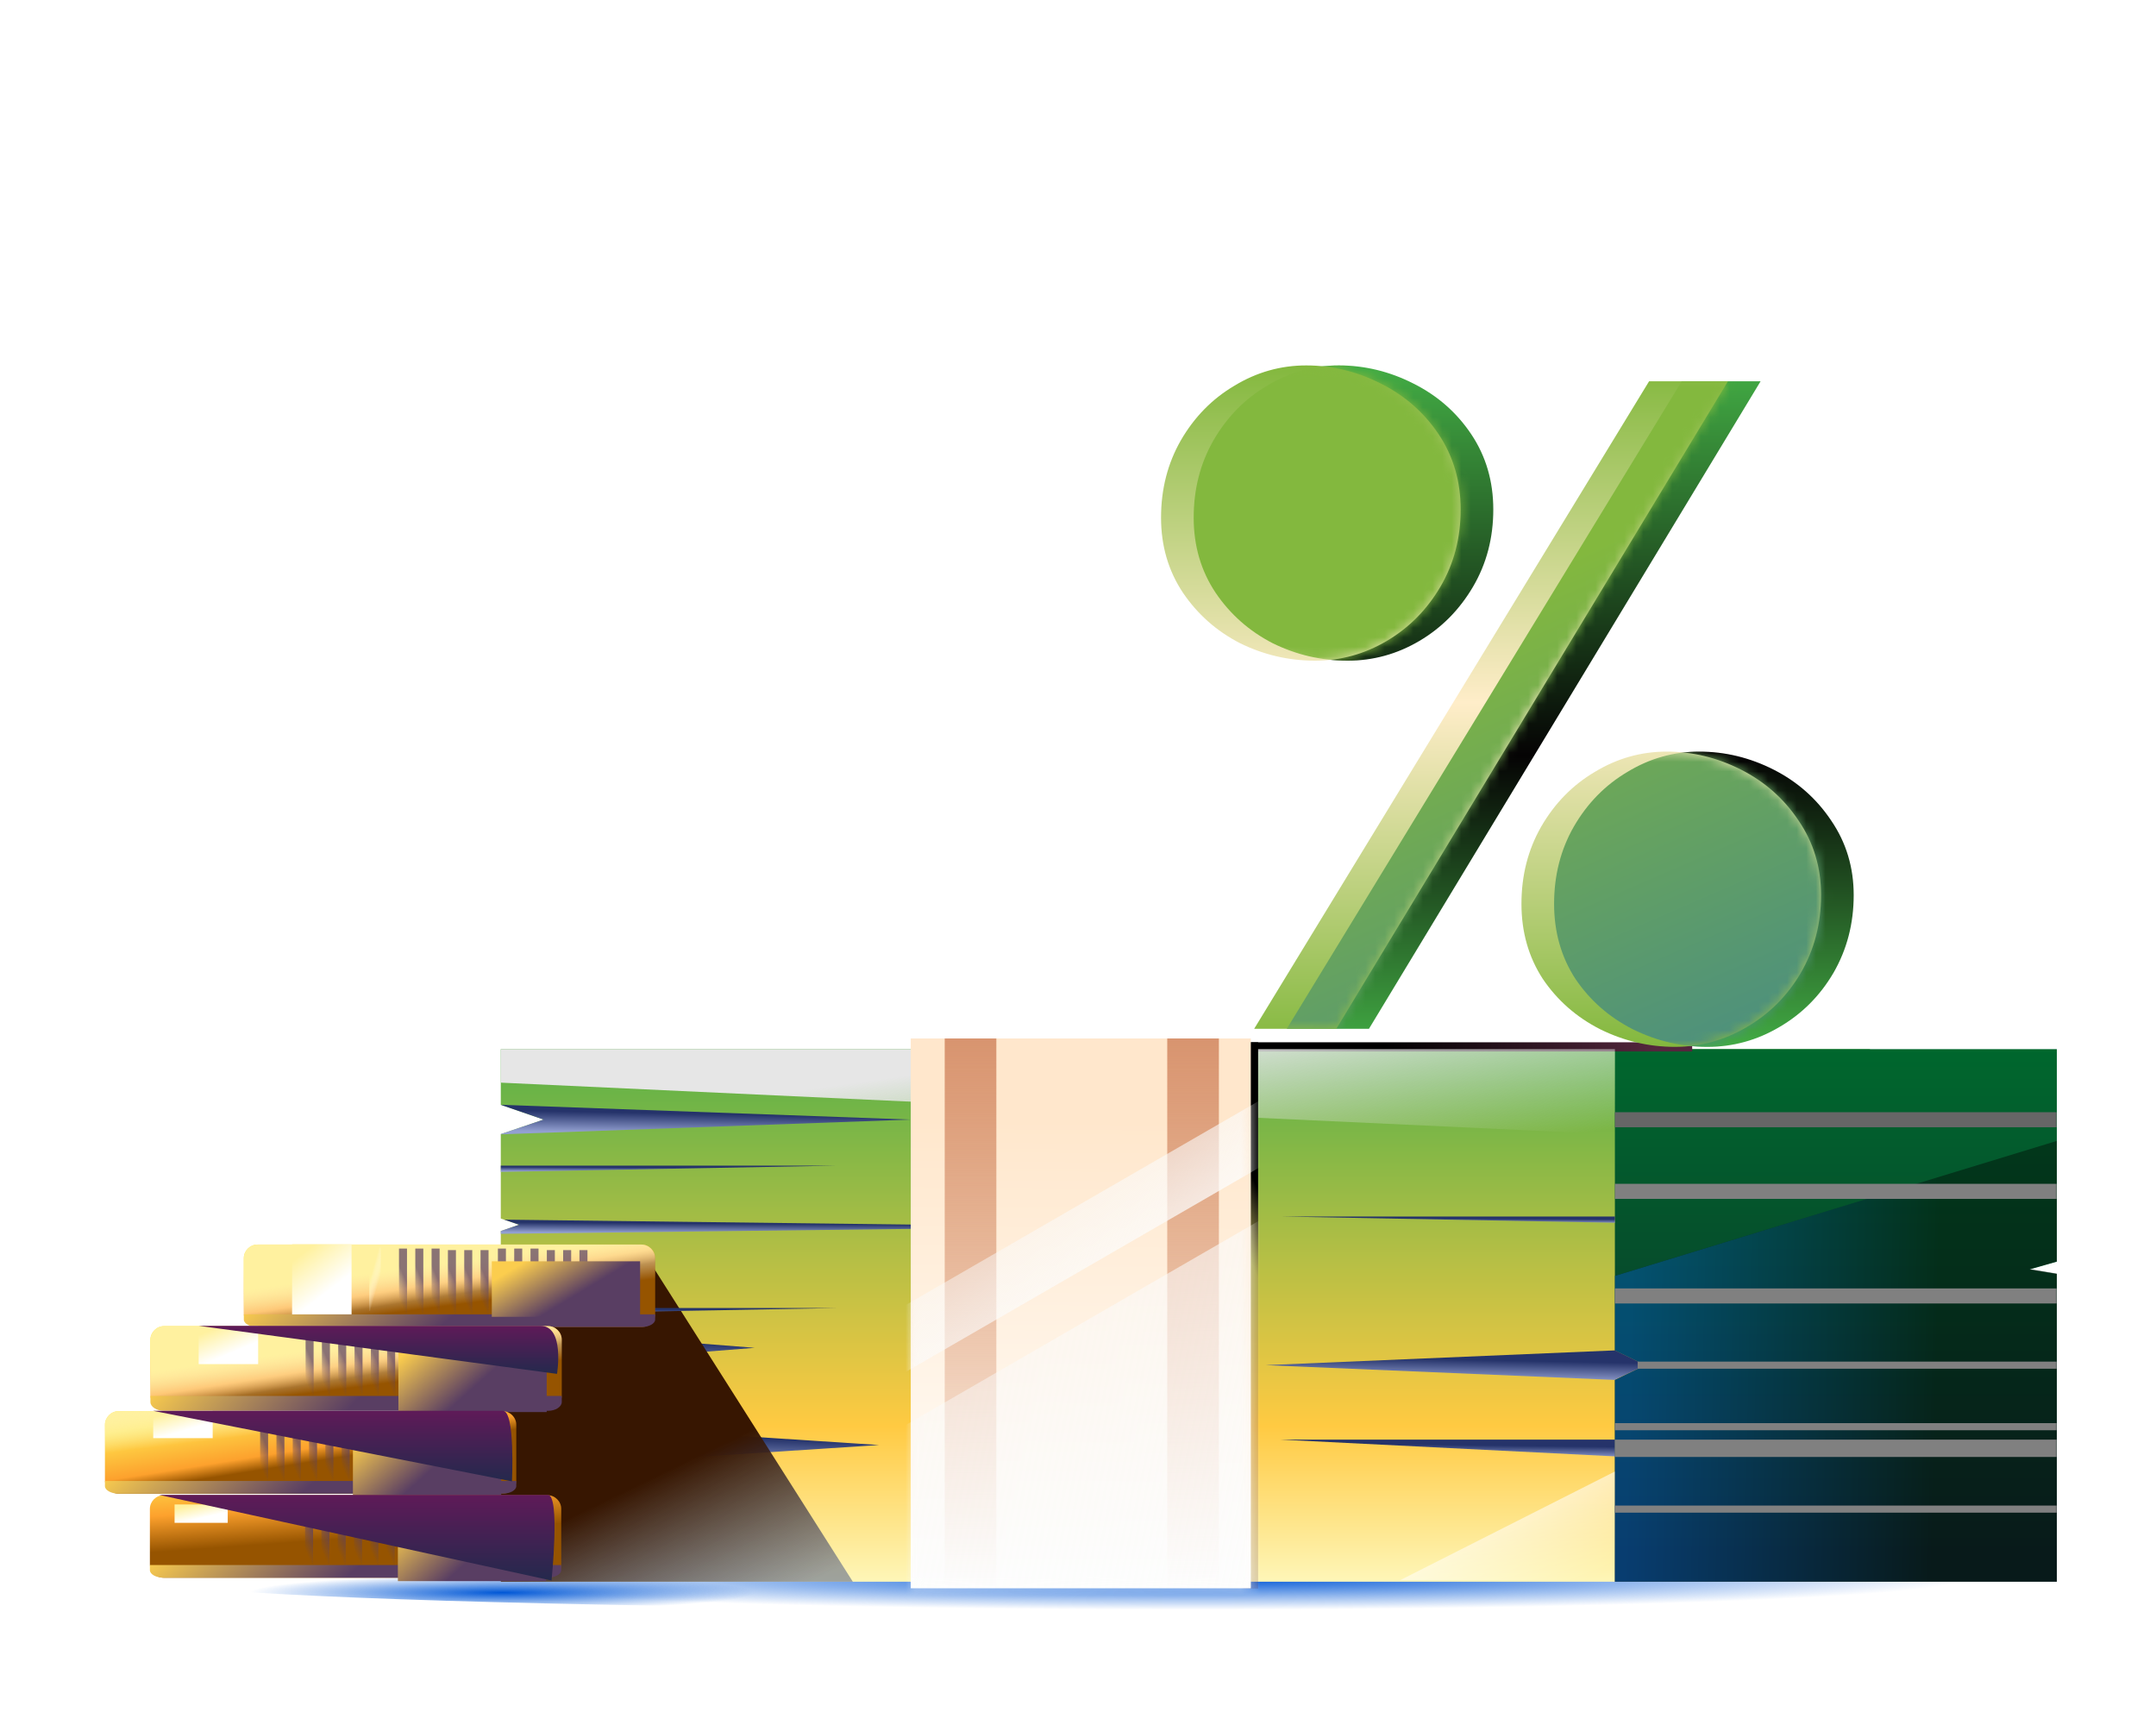 <svg width="225" height="180" viewBox="0 0 225 180" fill="none" xmlns="http://www.w3.org/2000/svg">
<g clip-path="url(#clip0_31398_108407)">
<line x1="62.338" y1="97.873" x2="62.338" y2="135.782" stroke="white" stroke-width="1.135" stroke-dasharray="2.27 2.27"/>
<path d="M107.829 30.593L107.829 132.087" stroke="white" stroke-width="1.135" stroke-dasharray="2.27 2.27"/>
<g filter="url(#filter0_f_31398_108407)">
<ellipse cx="121.06" cy="164.777" rx="105.21" ry="3.202" fill="url(#paint0_radial_31398_108407)"/>
<ellipse cx="121.06" cy="164.777" rx="105.21" ry="3.202" fill="url(#paint1_radial_31398_108407)"/>
</g>
<path d="M52.263 109.473V115.286L56.729 116.828L52.263 118.34V127.149L54.169 127.801L52.263 128.454V165.051H195.15V109.473H52.263Z" fill="url(#paint2_linear_31398_108407)"/>
<g style="mix-blend-mode:multiply">
<path d="M52.263 142.747V138.565L78.762 140.641L52.263 142.747Z" fill="url(#paint3_linear_31398_108407)"/>
</g>
<g style="mix-blend-mode:multiply">
<path d="M59.407 152.891V148.68L91.742 150.785L59.407 152.891Z" fill="url(#paint4_linear_31398_108407)"/>
</g>
<path d="M214.651 165.051H168.53V143.994L171.716 142.452L168.53 140.91V109.473H214.651V131.654L211.812 132.463L214.651 132.928V165.051Z" fill="url(#paint5_linear_31398_108407)"/>
<path d="M176.598 108.76H130.508V109.718H176.598V108.76Z" fill="url(#paint6_linear_31398_108407)"/>
<g style="mix-blend-mode:hard-light">
<path d="M168.532 109.473H52.263V112.972L168.532 118.37V109.473Z" fill="url(#paint7_linear_31398_108407)"/>
</g>
<path d="M168.53 164.901V153.55L146.093 164.901H168.53Z" fill="url(#paint8_linear_31398_108407)"/>
<path d="M131.297 165.762V108.76H129.719V165.762H131.297Z" fill="url(#paint9_linear_31398_108407)"/>
<path d="M67.418 131.048L89.003 165.051H52.262L51.964 135.274L67.418 131.048Z" fill="url(#paint10_linear_31398_108407)"/>
<g style="mix-blend-mode:multiply">
<path d="M52.263 115.284L56.729 116.826L52.263 118.339V118.369L95.049 116.826L52.263 115.284Z" fill="url(#paint11_linear_31398_108407)"/>
</g>
<g style="mix-blend-mode:multiply">
<path d="M168.531 140.909L171.717 142.451L168.531 143.964V143.994L132.087 142.451L168.531 140.909Z" fill="url(#paint12_linear_31398_108407)"/>
</g>
<g style="mix-blend-mode:multiply">
<path d="M52.62 127.267L54.169 127.8L52.263 128.453V128.749L113.539 128.008L52.62 127.267Z" fill="url(#paint13_linear_31398_108407)"/>
</g>
<g style="mix-blend-mode:multiply">
<path d="M52.263 122.285V121.633H87.218L52.263 122.285Z" fill="url(#paint14_linear_31398_108407)"/>
</g>
<g style="mix-blend-mode:multiply">
<path d="M168.532 127.593V126.94H133.606L168.532 127.593Z" fill="url(#paint15_linear_31398_108407)"/>
</g>
<g style="mix-blend-mode:multiply">
<path d="M168.532 151.971V150.222H133.606L168.532 151.971Z" fill="url(#paint16_linear_31398_108407)"/>
</g>
<g style="mix-blend-mode:multiply">
<path d="M52.263 137.144V136.491H87.218L52.263 137.144Z" fill="url(#paint17_linear_31398_108407)"/>
</g>
<path d="M130.537 108.363H95.046V165.733H130.537V108.363Z" fill="url(#paint18_linear_31398_108407)"/>
<path d="M103.979 108.363H98.59V165.733H103.979V108.363Z" fill="url(#paint19_linear_31398_108407)"/>
<path d="M127.203 108.363H121.814V165.733H127.203V108.363Z" fill="url(#paint20_linear_31398_108407)"/>
<g opacity="0.4">
<path d="M214.651 119.051L168.53 133.138V140.909L171.716 142.451L168.53 143.993V165.05H214.651V132.897L211.865 132.418L214.651 131.619V119.051Z" fill="black"/>
<path d="M214.651 119.051L168.53 133.138V140.909L171.716 142.451L168.53 143.993V165.05H214.651V132.897L211.865 132.418L214.651 131.619V119.051Z" fill="url(#paint21_linear_31398_108407)"/>
</g>
<mask id="mask0_31398_108407" style="mask-type:alpha" maskUnits="userSpaceOnUse" x="95" y="107" width="36" height="59">
<path d="M130.537 107.93H95.046V165.733H130.537V107.93Z" fill="url(#paint22_linear_31398_108407)"/>
</mask>
<g mask="url(#mask0_31398_108407)">
<rect x="1.997" y="189.658" width="217.543" height="6.041" transform="rotate(-30.027 1.997 189.658)" fill="url(#paint23_linear_31398_108407)"/>
<rect x="5.337" y="200.243" width="217.543" height="40.465" transform="rotate(-30.027 5.337 200.243)" fill="url(#paint24_linear_31398_108407)"/>
</g>
<g style="mix-blend-mode:multiply">
<path d="M214.621 150.222H168.53V152.031H214.621V150.222Z" fill="#808080"/>
</g>
<g style="mix-blend-mode:multiply">
<path d="M214.621 157.102H168.53V157.843H214.621V157.102Z" fill="#808080"/>
</g>
<g style="mix-blend-mode:multiply">
<path d="M214.621 148.501H168.53V149.242H214.621V148.501Z" fill="#808080"/>
</g>
<g style="mix-blend-mode:multiply">
<path d="M214.622 142.081H170.905V142.823H214.622V142.081Z" fill="#808080"/>
</g>
<g style="mix-blend-mode:multiply">
<path d="M214.621 134.444H168.53V136.016H214.621V134.444Z" fill="#808080"/>
</g>
<g style="mix-blend-mode:multiply">
<path d="M214.621 123.529H168.53V125.101H214.621V123.529Z" fill="#808080"/>
</g>
<g style="mix-blend-mode:multiply">
<path d="M214.621 116.056H168.53V117.628H214.621V116.056Z" fill="#666666"/>
</g>
<path d="M66.943 138.478H26.874C26.094 138.478 25.444 137.83 25.444 137.053V131.291C25.444 130.515 26.094 129.867 26.874 129.867H66.943C67.723 129.867 68.373 130.515 68.373 131.291V137.053C68.406 137.863 67.756 138.478 66.943 138.478Z" fill="url(#paint25_linear_31398_108407)"/>
<path d="M66.943 138.478H26.874C26.094 138.478 25.444 137.83 25.444 137.053V131.291C25.444 130.515 26.094 129.867 26.874 129.867H66.943C67.723 129.867 68.373 130.515 68.373 131.291V137.053C68.406 137.863 67.756 138.478 66.943 138.478Z" fill="url(#paint26_linear_31398_108407)"/>
<path d="M25.444 137.149V137.688C25.444 138.118 26.094 138.477 26.874 138.477H66.943C67.723 138.477 68.373 138.118 68.373 137.688V137.149H25.444Z" fill="url(#paint27_linear_31398_108407)"/>
<path d="M39.742 130.19H38.54V136.794H39.742V130.19Z" fill="url(#paint28_linear_31398_108407)"/>
<g style="mix-blend-mode:multiply" opacity="0.7">
<path d="M42.474 130.285H41.638V137.149H42.474V130.285Z" fill="url(#paint29_linear_31398_108407)"/>
<path d="M44.178 130.285H43.341V137.149H44.178V130.285Z" fill="url(#paint30_linear_31398_108407)"/>
<path d="M45.878 130.285H45.041V137.149H45.878V130.285Z" fill="url(#paint31_linear_31398_108407)"/>
<path d="M47.581 130.446H46.745V137.149H47.581V130.446Z" fill="url(#paint32_linear_31398_108407)"/>
<path d="M49.284 130.446H48.448V137.149H49.284V130.446Z" fill="url(#paint33_linear_31398_108407)"/>
<path d="M50.985 130.446H50.148V137.149H50.985V130.446Z" fill="url(#paint34_linear_31398_108407)"/>
</g>
<g style="mix-blend-mode:multiply" opacity="0.7">
<path d="M52.797 130.285H51.961V137.149H52.797V130.285Z" fill="url(#paint35_linear_31398_108407)"/>
<path d="M54.5 130.285H53.664V137.149H54.5V130.285Z" fill="url(#paint36_linear_31398_108407)"/>
<path d="M56.2 130.285H55.364V137.149H56.2V130.285Z" fill="url(#paint37_linear_31398_108407)"/>
<path d="M57.904 130.446H57.068V137.149H57.904V130.446Z" fill="url(#paint38_linear_31398_108407)"/>
<path d="M59.607 130.446H58.771V137.149H59.607V130.446Z" fill="url(#paint39_linear_31398_108407)"/>
<path d="M61.307 130.446H60.471V137.149H61.307V130.446Z" fill="url(#paint40_linear_31398_108407)"/>
</g>
<g filter="url(#filter1_f_31398_108407)">
<path d="M36.689 129.834H30.482V137.15H36.689V129.834Z" fill="url(#paint41_linear_31398_108407)"/>
</g>
<g style="mix-blend-mode:multiply" filter="url(#filter2_f_31398_108407)">
<path d="M66.802 131.615H51.325V137.409H66.802V131.615Z" fill="url(#paint42_linear_31398_108407)"/>
</g>
<path d="M57.196 146.988H17.126C16.346 146.988 15.696 146.341 15.696 145.564V139.802C15.696 139.025 16.346 138.378 17.126 138.378H57.196C57.976 138.378 58.626 139.025 58.626 139.802V145.564C58.658 146.373 58.008 146.988 57.196 146.988Z" fill="url(#paint43_linear_31398_108407)"/>
<path d="M57.196 146.988H17.126C16.346 146.988 15.696 146.341 15.696 145.564V139.802C15.696 139.025 16.346 138.378 17.126 138.378H57.196C57.976 138.378 58.626 139.025 58.626 139.802V145.564C58.658 146.373 58.008 146.988 57.196 146.988Z" fill="url(#paint44_linear_31398_108407)"/>
<path d="M15.696 145.662V146.293C15.696 146.797 16.346 147.217 17.126 147.217H57.196C57.976 147.217 58.626 146.797 58.626 146.293V145.662H15.696Z" fill="url(#paint45_linear_31398_108407)"/>
<g style="mix-blend-mode:multiply" opacity="0.7">
<path d="M32.728 138.798H31.892V145.662H32.728V138.798Z" fill="url(#paint46_linear_31398_108407)"/>
<path d="M34.431 138.798H33.595V145.661H34.431V138.798Z" fill="url(#paint47_linear_31398_108407)"/>
<path d="M36.131 138.798H35.295V145.662H36.131V138.798Z" fill="url(#paint48_linear_31398_108407)"/>
<path d="M37.834 138.959H36.998V145.662H37.834V138.959Z" fill="url(#paint49_linear_31398_108407)"/>
<path d="M39.538 138.959H38.702V145.662H39.538V138.959Z" fill="url(#paint50_linear_31398_108407)"/>
<path d="M41.238 138.959H40.402V145.662H41.238V138.959Z" fill="url(#paint51_linear_31398_108407)"/>
</g>
<g style="mix-blend-mode:multiply" opacity="0.7">
<path d="M42.477 138.798H41.641V145.662H42.477V138.798Z" fill="url(#paint52_linear_31398_108407)"/>
<path d="M44.18 138.798H43.344V145.661H44.18V138.798Z" fill="url(#paint53_linear_31398_108407)"/>
<path d="M45.881 138.798H45.044V145.662H45.881V138.798Z" fill="url(#paint54_linear_31398_108407)"/>
<path d="M47.584 138.959H46.748V145.662H47.584V138.959Z" fill="url(#paint55_linear_31398_108407)"/>
<path d="M49.287 138.959H48.451V145.662H49.287V138.959Z" fill="url(#paint56_linear_31398_108407)"/>
<path d="M50.987 138.959H50.151V145.662H50.987V138.959Z" fill="url(#paint57_linear_31398_108407)"/>
</g>
<g filter="url(#filter3_f_31398_108407)">
<path d="M26.941 138.347H20.734V142.341H26.941V138.347Z" fill="url(#paint58_linear_31398_108407)"/>
</g>
<g style="mix-blend-mode:multiply" filter="url(#filter4_f_31398_108407)">
<path d="M57.054 138.703H41.578V147.346H57.054V138.703Z" fill="url(#paint59_linear_31398_108407)"/>
</g>
<g style="mix-blend-mode:multiply">
<path d="M20.734 138.347L58.131 143.36C58.131 143.36 58.965 138.347 56.398 138.347C54.827 138.347 20.734 138.347 20.734 138.347Z" fill="url(#paint60_linear_31398_108407)"/>
</g>
<path d="M52.45 155.861H12.38C11.6 155.861 10.95 155.213 10.95 154.436V148.674C10.95 147.897 11.6 147.25 12.38 147.25H52.45C53.23 147.25 53.879 147.897 53.879 148.674V154.436C53.912 155.245 53.262 155.861 52.45 155.861Z" fill="url(#paint61_linear_31398_108407)"/>
<path d="M52.45 155.861H12.38C11.6 155.861 10.95 155.213 10.95 154.436V148.674C10.95 147.897 11.6 147.25 12.38 147.25H52.45C53.23 147.25 53.879 147.897 53.879 148.674V154.436C53.912 155.245 53.262 155.861 52.45 155.861Z" fill="url(#paint62_linear_31398_108407)"/>
<path d="M10.95 154.533V155.071C10.95 155.502 11.6 155.861 12.38 155.861H52.45C53.23 155.861 53.879 155.502 53.879 155.071V154.533H10.95Z" fill="url(#paint63_linear_31398_108407)"/>
<g style="mix-blend-mode:multiply" opacity="0.7">
<path d="M27.981 147.669H27.145V154.533H27.981V147.669Z" fill="url(#paint64_linear_31398_108407)"/>
<path d="M29.684 147.669H28.848V154.533H29.684V147.669Z" fill="url(#paint65_linear_31398_108407)"/>
<path d="M31.384 147.669H30.548V154.533H31.384V147.669Z" fill="url(#paint66_linear_31398_108407)"/>
<path d="M33.087 147.829H32.251V154.532H33.087V147.829Z" fill="url(#paint67_linear_31398_108407)"/>
<path d="M34.791 147.829H33.955V154.532H34.791V147.829Z" fill="url(#paint68_linear_31398_108407)"/>
<path d="M36.491 147.829H35.655V154.532H36.491V147.829Z" fill="url(#paint69_linear_31398_108407)"/>
</g>
<g style="mix-blend-mode:multiply" opacity="0.7">
<path d="M38.25 147.669H37.414V154.533H38.25V147.669Z" fill="url(#paint70_linear_31398_108407)"/>
<path d="M39.953 147.669H39.117V154.533H39.953V147.669Z" fill="url(#paint71_linear_31398_108407)"/>
<path d="M41.653 147.669H40.817V154.533H41.653V147.669Z" fill="url(#paint72_linear_31398_108407)"/>
<path d="M43.357 147.829H42.52V154.532H43.357V147.829Z" fill="url(#paint73_linear_31398_108407)"/>
<path d="M45.06 147.829H44.224V154.532H45.06V147.829Z" fill="url(#paint74_linear_31398_108407)"/>
<path d="M46.76 147.829H45.924V154.532H46.76V147.829Z" fill="url(#paint75_linear_31398_108407)"/>
</g>
<g filter="url(#filter5_f_31398_108407)">
<path d="M22.195 147.218H15.988V150.065H22.195V147.218Z" fill="url(#paint76_linear_31398_108407)"/>
</g>
<g style="mix-blend-mode:multiply" filter="url(#filter6_f_31398_108407)">
<path d="M52.308 147.574H36.831V156.217H52.308V147.574Z" fill="url(#paint77_linear_31398_108407)"/>
</g>
<g style="mix-blend-mode:multiply">
<path d="M15.988 147.218L34.708 150.898L53.427 154.577C53.427 154.577 53.783 147.218 52.483 147.218C51.183 147.218 15.988 147.218 15.988 147.218Z" fill="url(#paint78_linear_31398_108407)"/>
</g>
<path d="M57.141 164.632H17.072C16.292 164.632 15.642 163.985 15.642 163.208V157.446C15.642 156.669 16.292 156.021 17.072 156.021H57.141C57.921 156.021 58.571 156.669 58.571 157.446V163.208C58.603 164.017 57.953 164.632 57.141 164.632Z" fill="url(#paint79_linear_31398_108407)"/>
<path d="M15.642 163.305V163.843C15.642 164.273 16.292 164.632 17.072 164.632H57.141C57.921 164.632 58.571 164.273 58.571 163.843V163.305H15.642Z" fill="url(#paint80_linear_31398_108407)"/>
<g filter="url(#filter7_f_31398_108407)">
<path d="M23.766 156.987H18.219V158.903H23.766V156.987Z" fill="url(#paint81_linear_31398_108407)"/>
</g>
<g style="mix-blend-mode:multiply" opacity="0.7">
<path d="M32.672 156.44H31.835V163.304H32.672V156.44Z" fill="url(#paint82_linear_31398_108407)"/>
<path d="M34.375 156.44H33.539V163.304H34.375V156.44Z" fill="url(#paint83_linear_31398_108407)"/>
<path d="M36.075 156.44H35.239V163.304H36.075V156.44Z" fill="url(#paint84_linear_31398_108407)"/>
<path d="M37.779 156.601H36.942V163.304H37.779V156.601Z" fill="url(#paint85_linear_31398_108407)"/>
<path d="M39.482 156.601H38.645V163.304H39.482V156.601Z" fill="url(#paint86_linear_31398_108407)"/>
<path d="M41.182 156.601H40.346V163.304H41.182V156.601Z" fill="url(#paint87_linear_31398_108407)"/>
</g>
<g style="mix-blend-mode:multiply" filter="url(#filter8_f_31398_108407)">
<path d="M57 156.346H41.523V164.989H57V156.346Z" fill="url(#paint88_linear_31398_108407)"/>
</g>
<g style="mix-blend-mode:multiply">
<path d="M16.618 155.989L57.558 164.926C57.558 164.926 58.475 155.989 57.175 155.989C55.875 155.989 16.618 155.989 16.618 155.989Z" fill="url(#paint89_linear_31398_108407)"/>
</g>
<path fill-rule="evenodd" clip-rule="evenodd" d="M126.631 45.962C125.259 48.363 124.573 51.049 124.573 54.021C124.573 56.956 125.335 59.566 126.86 61.852C128.384 64.101 130.365 65.854 132.804 67.111C135.281 68.331 137.892 68.94 140.635 68.94C143.303 68.94 145.799 68.254 148.123 66.882C150.448 65.511 152.315 63.624 153.725 61.224C155.135 58.823 155.84 56.136 155.84 53.164C155.84 50.23 155.078 47.62 153.554 45.333C152.029 43.047 150.01 41.275 147.495 40.017C145.018 38.76 142.426 38.131 139.721 38.131C137.053 38.131 134.557 38.836 132.233 40.246C129.908 41.618 128.041 43.523 126.631 45.962ZM134.29 107.352H142.865L183.734 39.788H175.503L134.29 107.352ZM164.243 86.26C162.871 88.661 162.185 91.347 162.185 94.319C162.185 97.254 162.928 99.864 164.414 102.15C165.938 104.399 167.939 106.152 170.416 107.409C172.893 108.629 175.484 109.238 178.19 109.238C180.857 109.238 183.353 108.552 185.678 107.181C188.04 105.809 189.927 103.922 191.336 101.522C192.746 99.083 193.451 96.377 193.451 93.405C193.451 90.509 192.67 87.918 191.108 85.631C189.584 83.345 187.583 81.573 185.106 80.315C182.629 79.058 180.038 78.429 177.332 78.429C174.665 78.429 172.169 79.134 169.844 80.544C167.52 81.916 165.652 83.821 164.243 86.26Z" fill="url(#paint90_linear_31398_108407)"/>
<path fill-rule="evenodd" clip-rule="evenodd" d="M123.225 45.962C121.853 48.363 121.167 51.049 121.167 54.021C121.167 56.956 121.93 59.566 123.454 61.852C124.978 64.101 126.96 65.854 129.399 67.111C131.876 68.331 134.486 68.94 137.23 68.94C139.897 68.94 142.393 68.254 144.718 66.882C147.042 65.511 148.909 63.624 150.319 61.224C151.729 58.823 152.434 56.136 152.434 53.164C152.434 50.23 151.672 47.62 150.148 45.333C148.623 43.047 146.604 41.275 144.089 40.017C141.612 38.76 139.021 38.131 136.315 38.131C133.647 38.131 131.151 38.836 128.827 40.246C126.502 41.618 124.635 43.523 123.225 45.962ZM130.885 107.352H139.459L180.328 39.788H172.097L130.885 107.352ZM160.837 86.26C159.465 88.661 158.779 91.347 158.779 94.319C158.779 97.254 159.522 99.864 161.008 102.15C162.532 104.399 164.533 106.152 167.01 107.409C169.487 108.629 172.078 109.238 174.784 109.238C177.451 109.238 179.947 108.552 182.272 107.181C184.634 105.809 186.521 103.922 187.931 101.522C189.341 99.083 190.046 96.377 190.046 93.405C190.046 90.509 189.264 87.918 187.702 85.631C186.178 83.345 184.177 81.573 181.7 80.315C179.223 79.058 176.632 78.429 173.926 78.429C171.259 78.429 168.763 79.134 166.438 80.544C164.114 81.916 162.247 83.821 160.837 86.26Z" fill="url(#paint91_linear_31398_108407)"/>
<mask id="mask1_31398_108407" style="mask-type:alpha" maskUnits="userSpaceOnUse" x="121" y="38" width="70" height="72">
<path fill-rule="evenodd" clip-rule="evenodd" d="M123.225 45.962C121.853 48.363 121.167 51.049 121.167 54.021C121.167 56.956 121.93 59.566 123.454 61.852C124.978 64.101 126.96 65.854 129.399 67.111C131.876 68.331 134.486 68.94 137.23 68.94C139.897 68.94 142.393 68.254 144.718 66.882C147.042 65.511 148.909 63.624 150.319 61.224C151.729 58.823 152.434 56.136 152.434 53.164C152.434 50.23 151.672 47.62 150.148 45.333C148.623 43.047 146.604 41.275 144.089 40.017C141.612 38.76 139.021 38.131 136.315 38.131C133.647 38.131 131.151 38.836 128.827 40.246C126.502 41.618 124.635 43.523 123.225 45.962ZM130.885 107.352H139.459L180.328 39.788H172.097L130.885 107.352ZM160.837 86.26C159.465 88.661 158.779 91.347 158.779 94.319C158.779 97.254 159.522 99.864 161.008 102.15C162.532 104.399 164.533 106.152 167.01 107.409C169.487 108.629 172.078 109.238 174.784 109.238C177.451 109.238 179.947 108.552 182.272 107.181C184.634 105.809 186.521 103.922 187.931 101.522C189.341 99.083 190.046 96.377 190.046 93.405C190.046 90.509 189.264 87.918 187.702 85.631C186.178 83.345 184.177 81.573 181.7 80.315C179.223 79.058 176.632 78.429 173.926 78.429C171.259 78.429 168.763 79.134 166.438 80.544C164.114 81.916 162.247 83.821 160.837 86.26Z" fill="#83B83E"/>
</mask>
<g mask="url(#mask1_31398_108407)">
<path fill-rule="evenodd" clip-rule="evenodd" d="M126.631 45.962C125.259 48.363 124.573 51.049 124.573 54.021C124.573 56.956 125.335 59.566 126.86 61.852C128.384 64.101 130.365 65.854 132.804 67.111C135.281 68.331 137.892 68.94 140.635 68.94C143.303 68.94 145.799 68.254 148.123 66.882C150.448 65.511 152.315 63.624 153.725 61.224C155.135 58.823 155.84 56.136 155.84 53.164C155.84 50.23 155.078 47.62 153.554 45.333C152.029 43.047 150.01 41.275 147.495 40.017C145.018 38.76 142.426 38.131 139.721 38.131C137.053 38.131 134.557 38.836 132.233 40.246C129.908 41.618 128.041 43.523 126.631 45.962ZM134.29 107.352H142.865L183.734 39.788H175.503L134.29 107.352ZM164.242 86.26C162.871 88.661 162.185 91.347 162.185 94.319C162.185 97.254 162.928 99.864 164.414 102.15C165.938 104.399 167.939 106.152 170.416 107.409C172.893 108.629 175.484 109.238 178.19 109.238C180.857 109.238 183.353 108.552 185.678 107.181C188.04 105.809 189.927 103.922 191.336 101.522C192.746 99.083 193.451 96.377 193.451 93.405C193.451 90.509 192.67 87.918 191.108 85.631C189.584 83.345 187.583 81.573 185.106 80.315C182.629 79.058 180.038 78.429 177.332 78.429C174.665 78.429 172.169 79.134 169.844 80.544C167.52 81.916 165.652 83.821 164.242 86.26Z" fill="url(#paint92_linear_31398_108407)"/>
</g>
<circle cx="62.474" cy="96.113" r="2.868" fill="white"/>
<circle cx="107.827" cy="30.592" r="2.868" fill="white"/>
<path d="M107.828 30.593L107.295 30.398L107.291 30.41L107.287 30.422L107.828 30.593ZM128.946 -21.895L123.635 -18.057L129.613 -15.376L128.946 -21.895ZM-25.064 125.487C19.304 121.681 84.504 106.666 108.37 30.763L107.287 30.422C83.64 105.629 19.098 120.56 -25.161 124.356L-25.064 125.487ZM108.362 30.787C111.818 21.308 120.046 -0.358 127.376 -17.006L126.337 -17.463C118.993 -0.782 110.755 20.909 107.295 30.398L108.362 30.787Z" fill="white"/>
<path d="M92.902 18.212C92.902 19.771 92.512 20.951 91.733 21.753C90.961 22.548 89.811 22.949 88.283 22.956L88.249 22.071C88.725 22.071 89.153 22.026 89.531 21.935C89.917 21.844 90.254 21.7 90.541 21.504C90.829 21.299 91.067 21.038 91.256 20.721C91.453 20.403 91.597 20.013 91.687 19.552C91.49 19.642 91.267 19.718 91.018 19.779C90.768 19.832 90.511 19.858 90.246 19.858C89.8 19.858 89.421 19.794 89.111 19.665C88.801 19.529 88.547 19.351 88.351 19.132C88.154 18.905 88.01 18.648 87.919 18.36C87.836 18.065 87.795 17.759 87.795 17.441C87.795 17.161 87.844 16.869 87.942 16.567C88.04 16.264 88.188 15.988 88.385 15.738C88.589 15.489 88.846 15.284 89.156 15.126C89.467 14.967 89.834 14.887 90.257 14.887C90.689 14.887 91.067 14.963 91.392 15.114C91.725 15.266 92.001 15.485 92.221 15.773C92.448 16.06 92.618 16.412 92.731 16.828C92.845 17.236 92.902 17.698 92.902 18.212ZM90.359 18.995C90.624 18.995 90.874 18.973 91.109 18.927C91.343 18.875 91.57 18.799 91.789 18.701C91.797 18.617 91.801 18.538 91.801 18.462C91.801 18.379 91.801 18.296 91.801 18.212C91.801 17.887 91.778 17.577 91.733 17.282C91.687 16.979 91.604 16.718 91.483 16.499C91.37 16.272 91.214 16.094 91.018 15.965C90.821 15.829 90.571 15.761 90.269 15.761C90.019 15.761 89.807 15.814 89.633 15.92C89.459 16.026 89.315 16.162 89.202 16.329C89.088 16.488 89.005 16.665 88.952 16.862C88.907 17.051 88.884 17.236 88.884 17.418C88.884 17.933 89.005 18.326 89.247 18.598C89.497 18.863 89.868 18.995 90.359 18.995ZM95.642 21.64C95.649 21.7 95.653 21.761 95.653 21.821C95.653 21.874 95.653 21.931 95.653 21.992C95.653 22.468 95.581 22.937 95.438 23.399C95.301 23.868 95.112 24.314 94.87 24.738L94.053 24.477C94.242 24.091 94.367 23.698 94.427 23.297C94.488 22.903 94.518 22.533 94.518 22.185C94.518 22.086 94.514 21.992 94.507 21.901C94.507 21.81 94.503 21.723 94.496 21.64H95.642ZM98.673 18.099C99.816 18.144 100.651 18.394 101.181 18.848C101.718 19.302 101.987 19.919 101.987 20.698C101.987 21.046 101.926 21.367 101.805 21.663C101.692 21.958 101.514 22.211 101.272 22.423C101.037 22.635 100.738 22.801 100.375 22.922C100.012 23.043 99.581 23.104 99.082 23.104C98.885 23.104 98.684 23.089 98.48 23.058C98.276 23.028 98.087 22.99 97.913 22.945C97.739 22.899 97.584 22.854 97.447 22.809C97.311 22.763 97.213 22.726 97.152 22.695L97.356 21.776C97.485 21.837 97.693 21.916 97.981 22.014C98.276 22.113 98.635 22.162 99.059 22.162C99.399 22.162 99.683 22.124 99.91 22.048C100.145 21.973 100.334 21.871 100.477 21.742C100.621 21.613 100.723 21.466 100.784 21.299C100.852 21.125 100.886 20.944 100.886 20.755C100.886 20.467 100.837 20.214 100.738 19.994C100.64 19.767 100.466 19.578 100.216 19.427C99.967 19.276 99.634 19.162 99.218 19.086C98.802 19.003 98.276 18.962 97.64 18.962C97.686 18.591 97.72 18.243 97.742 17.917C97.773 17.592 97.799 17.274 97.822 16.964C97.844 16.654 97.864 16.348 97.879 16.045C97.894 15.735 97.909 15.409 97.924 15.069H101.714V15.965H98.843C98.836 16.079 98.824 16.234 98.809 16.431C98.794 16.62 98.779 16.82 98.764 17.032C98.749 17.236 98.734 17.437 98.718 17.634C98.703 17.83 98.688 17.985 98.673 18.099Z" fill="white"/>
<path d="M52.28 85.586C52.325 84.981 52.431 84.345 52.598 83.679C52.772 83.006 52.984 82.355 53.233 81.727C53.483 81.092 53.755 80.505 54.05 79.968C54.353 79.424 54.648 78.981 54.936 78.64H51.111V77.721H56.116V78.595C55.866 78.883 55.59 79.28 55.288 79.787C54.985 80.286 54.697 80.85 54.425 81.478C54.16 82.098 53.929 82.764 53.733 83.475C53.544 84.179 53.426 84.882 53.381 85.586H52.28ZM58.856 84.292C58.864 84.353 58.867 84.413 58.867 84.474C58.867 84.527 58.867 84.584 58.867 84.644C58.867 85.121 58.796 85.59 58.652 86.051C58.516 86.52 58.327 86.967 58.084 87.39L57.267 87.129C57.456 86.743 57.581 86.35 57.642 85.949C57.702 85.556 57.733 85.185 57.733 84.837C57.733 84.739 57.729 84.644 57.721 84.553C57.721 84.462 57.718 84.375 57.71 84.292H58.856ZM61.887 80.751C63.03 80.797 63.866 81.046 64.395 81.5C64.933 81.954 65.201 82.571 65.201 83.35C65.201 83.698 65.141 84.02 65.02 84.315C64.906 84.61 64.728 84.863 64.486 85.075C64.252 85.287 63.953 85.454 63.59 85.575C63.227 85.696 62.795 85.756 62.296 85.756C62.099 85.756 61.899 85.741 61.694 85.711C61.49 85.68 61.301 85.643 61.127 85.597C60.953 85.552 60.798 85.507 60.662 85.461C60.526 85.416 60.427 85.378 60.367 85.348L60.571 84.428C60.7 84.489 60.908 84.568 61.195 84.667C61.49 84.765 61.849 84.814 62.273 84.814C62.614 84.814 62.897 84.776 63.124 84.701C63.359 84.625 63.548 84.523 63.692 84.394C63.836 84.266 63.938 84.118 63.998 83.952C64.066 83.778 64.1 83.596 64.1 83.407C64.1 83.12 64.051 82.866 63.953 82.647C63.855 82.42 63.681 82.231 63.431 82.079C63.181 81.928 62.848 81.814 62.432 81.739C62.016 81.656 61.49 81.614 60.855 81.614C60.9 81.243 60.934 80.895 60.957 80.57C60.987 80.244 61.014 79.927 61.036 79.616C61.059 79.306 61.078 79 61.093 78.697C61.108 78.387 61.123 78.062 61.138 77.721H64.929V78.618H62.058C62.05 78.731 62.039 78.886 62.023 79.083C62.008 79.272 61.993 79.473 61.978 79.684C61.963 79.889 61.948 80.089 61.933 80.286C61.918 80.483 61.903 80.638 61.887 80.751Z" fill="white"/>
</g>
<defs>
<filter id="filter0_f_31398_108407" x="13.013" y="158.737" width="216.094" height="12.08" filterUnits="userSpaceOnUse" color-interpolation-filters="sRGB">
<feFlood flood-opacity="0" result="BackgroundImageFix"/>
<feBlend mode="normal" in="SourceGraphic" in2="BackgroundImageFix" result="shape"/>
<feGaussianBlur stdDeviation="1.419" result="effect1_foregroundBlur_31398_108407"/>
</filter>
<filter id="filter1_f_31398_108407" x="28.212" y="127.564" width="10.747" height="11.855" filterUnits="userSpaceOnUse" color-interpolation-filters="sRGB">
<feFlood flood-opacity="0" result="BackgroundImageFix"/>
<feBlend mode="normal" in="SourceGraphic" in2="BackgroundImageFix" result="shape"/>
<feGaussianBlur stdDeviation="1.135" result="effect1_foregroundBlur_31398_108407"/>
</filter>
<filter id="filter2_f_31398_108407" x="49.055" y="129.345" width="20.017" height="10.332" filterUnits="userSpaceOnUse" color-interpolation-filters="sRGB">
<feFlood flood-opacity="0" result="BackgroundImageFix"/>
<feBlend mode="normal" in="SourceGraphic" in2="BackgroundImageFix" result="shape"/>
<feGaussianBlur stdDeviation="1.135" result="effect1_foregroundBlur_31398_108407"/>
</filter>
<filter id="filter3_f_31398_108407" x="18.465" y="136.077" width="10.747" height="8.534" filterUnits="userSpaceOnUse" color-interpolation-filters="sRGB">
<feFlood flood-opacity="0" result="BackgroundImageFix"/>
<feBlend mode="normal" in="SourceGraphic" in2="BackgroundImageFix" result="shape"/>
<feGaussianBlur stdDeviation="1.135" result="effect1_foregroundBlur_31398_108407"/>
</filter>
<filter id="filter4_f_31398_108407" x="39.308" y="136.433" width="20.017" height="13.182" filterUnits="userSpaceOnUse" color-interpolation-filters="sRGB">
<feFlood flood-opacity="0" result="BackgroundImageFix"/>
<feBlend mode="normal" in="SourceGraphic" in2="BackgroundImageFix" result="shape"/>
<feGaussianBlur stdDeviation="1.135" result="effect1_foregroundBlur_31398_108407"/>
</filter>
<filter id="filter5_f_31398_108407" x="13.719" y="144.948" width="10.747" height="7.387" filterUnits="userSpaceOnUse" color-interpolation-filters="sRGB">
<feFlood flood-opacity="0" result="BackgroundImageFix"/>
<feBlend mode="normal" in="SourceGraphic" in2="BackgroundImageFix" result="shape"/>
<feGaussianBlur stdDeviation="1.135" result="effect1_foregroundBlur_31398_108407"/>
</filter>
<filter id="filter6_f_31398_108407" x="34.562" y="145.304" width="20.017" height="13.182" filterUnits="userSpaceOnUse" color-interpolation-filters="sRGB">
<feFlood flood-opacity="0" result="BackgroundImageFix"/>
<feBlend mode="normal" in="SourceGraphic" in2="BackgroundImageFix" result="shape"/>
<feGaussianBlur stdDeviation="1.135" result="effect1_foregroundBlur_31398_108407"/>
</filter>
<filter id="filter7_f_31398_108407" x="15.95" y="154.718" width="10.086" height="6.455" filterUnits="userSpaceOnUse" color-interpolation-filters="sRGB">
<feFlood flood-opacity="0" result="BackgroundImageFix"/>
<feBlend mode="normal" in="SourceGraphic" in2="BackgroundImageFix" result="shape"/>
<feGaussianBlur stdDeviation="1.135" result="effect1_foregroundBlur_31398_108407"/>
</filter>
<filter id="filter8_f_31398_108407" x="39.253" y="154.076" width="20.017" height="13.182" filterUnits="userSpaceOnUse" color-interpolation-filters="sRGB">
<feFlood flood-opacity="0" result="BackgroundImageFix"/>
<feBlend mode="normal" in="SourceGraphic" in2="BackgroundImageFix" result="shape"/>
<feGaussianBlur stdDeviation="1.135" result="effect1_foregroundBlur_31398_108407"/>
</filter>
<radialGradient id="paint0_radial_31398_108407" cx="0" cy="0" r="1" gradientUnits="userSpaceOnUse" gradientTransform="translate(124.992 164.777) rotate(90) scale(3.203 79.339)">
<stop stop-color="#0057D6"/>
<stop offset="1" stop-color="#0057D6" stop-opacity="0"/>
</radialGradient>
<radialGradient id="paint1_radial_31398_108407" cx="0" cy="0" r="1" gradientUnits="userSpaceOnUse" gradientTransform="translate(52.429 166.187) rotate(90) scale(1.792 26.34)">
<stop stop-color="#0057D6"/>
<stop offset="1" stop-color="#0057D6" stop-opacity="0"/>
</radialGradient>
<linearGradient id="paint2_linear_31398_108407" x1="123.707" y1="109.473" x2="123.707" y2="165.051" gradientUnits="userSpaceOnUse">
<stop stop-color="#59B148"/>
<stop offset="0.708" stop-color="#FFCA42"/>
<stop offset="1" stop-color="#FEF6B8"/>
</linearGradient>
<linearGradient id="paint3_linear_31398_108407" x1="69.93" y1="140.037" x2="69.813" y2="142.922" gradientUnits="userSpaceOnUse">
<stop stop-color="#25336A"/>
<stop offset="1" stop-color="#93A0D1"/>
</linearGradient>
<linearGradient id="paint4_linear_31398_108407" x1="80.965" y1="150.162" x2="80.867" y2="153.068" gradientUnits="userSpaceOnUse">
<stop stop-color="#25336A"/>
<stop offset="1" stop-color="#93A0D1"/>
</linearGradient>
<linearGradient id="paint5_linear_31398_108407" x1="191.59" y1="109.473" x2="191.59" y2="165.051" gradientUnits="userSpaceOnUse">
<stop stop-color="#00672D"/>
<stop offset="0.958" stop-color="#0E2B2B"/>
</linearGradient>
<linearGradient id="paint6_linear_31398_108407" x1="144.314" y1="109.144" x2="172.641" y2="110.685" gradientUnits="userSpaceOnUse">
<stop/>
<stop offset="1" stop-color="#54273D"/>
</linearGradient>
<linearGradient id="paint7_linear_31398_108407" x1="130.627" y1="107.143" x2="132.834" y2="122.789" gradientUnits="userSpaceOnUse">
<stop stop-color="#E6E6E6"/>
<stop offset="1" stop-color="#E6E6E6" stop-opacity="0"/>
</linearGradient>
<linearGradient id="paint8_linear_31398_108407" x1="152.526" y1="153.55" x2="159.159" y2="167.833" gradientUnits="userSpaceOnUse">
<stop stop-color="white"/>
<stop offset="1" stop-color="white" stop-opacity="0"/>
</linearGradient>
<linearGradient id="paint9_linear_31398_108407" x1="126.984" y1="113.637" x2="123.687" y2="114.99" gradientUnits="userSpaceOnUse">
<stop/>
<stop offset="1" stop-color="#54273D" stop-opacity="0.21"/>
</linearGradient>
<linearGradient id="paint10_linear_31398_108407" x1="77.237" y1="149.762" x2="84.64" y2="165.051" gradientUnits="userSpaceOnUse">
<stop stop-color="#371601"/>
<stop offset="1" stop-color="#3B4B80" stop-opacity="0.49"/>
</linearGradient>
<linearGradient id="paint11_linear_31398_108407" x1="80.788" y1="116.37" x2="80.749" y2="118.5" gradientUnits="userSpaceOnUse">
<stop stop-color="#25336A"/>
<stop offset="1" stop-color="#93A0D1"/>
</linearGradient>
<linearGradient id="paint12_linear_31398_108407" x1="158.508" y1="141.995" x2="158.466" y2="144.125" gradientUnits="userSpaceOnUse">
<stop stop-color="#25336A"/>
<stop offset="1" stop-color="#93A0D1"/>
</linearGradient>
<linearGradient id="paint13_linear_31398_108407" x1="93.115" y1="127.788" x2="93.109" y2="128.813" gradientUnits="userSpaceOnUse">
<stop stop-color="#25336A"/>
<stop offset="1" stop-color="#93A0D1"/>
</linearGradient>
<linearGradient id="paint14_linear_31398_108407" x1="75.568" y1="121.862" x2="75.566" y2="122.313" gradientUnits="userSpaceOnUse">
<stop stop-color="#25336A"/>
<stop offset="1" stop-color="#93A0D1"/>
</linearGradient>
<linearGradient id="paint15_linear_31398_108407" x1="156.891" y1="127.17" x2="156.889" y2="127.621" gradientUnits="userSpaceOnUse">
<stop stop-color="#25336A"/>
<stop offset="1" stop-color="#93A0D1"/>
</linearGradient>
<linearGradient id="paint16_linear_31398_108407" x1="156.891" y1="150.837" x2="156.876" y2="152.046" gradientUnits="userSpaceOnUse">
<stop stop-color="#25336A"/>
<stop offset="1" stop-color="#93A0D1"/>
</linearGradient>
<linearGradient id="paint17_linear_31398_108407" x1="75.568" y1="136.721" x2="75.566" y2="137.172" gradientUnits="userSpaceOnUse">
<stop stop-color="#25336A"/>
<stop offset="1" stop-color="#93A0D1"/>
</linearGradient>
<linearGradient id="paint18_linear_31398_108407" x1="112.862" y1="116.894" x2="112.474" y2="165.73" gradientUnits="userSpaceOnUse">
<stop stop-color="#FFE7CC"/>
<stop offset="1" stop-color="#FFFFFE"/>
</linearGradient>
<linearGradient id="paint19_linear_31398_108407" x1="101.284" y1="108.363" x2="101.284" y2="165.733" gradientUnits="userSpaceOnUse">
<stop stop-color="#D8946F"/>
<stop offset="1" stop-color="#D8946F" stop-opacity="0"/>
</linearGradient>
<linearGradient id="paint20_linear_31398_108407" x1="124.509" y1="108.363" x2="124.509" y2="165.733" gradientUnits="userSpaceOnUse">
<stop stop-color="#D8946F"/>
<stop offset="1" stop-color="#D8946F" stop-opacity="0"/>
</linearGradient>
<linearGradient id="paint21_linear_31398_108407" x1="169.997" y1="149.484" x2="201.989" y2="150.206" gradientUnits="userSpaceOnUse">
<stop stop-color="#0057D6"/>
<stop offset="1" stop-color="#0057D6" stop-opacity="0"/>
</linearGradient>
<linearGradient id="paint22_linear_31398_108407" x1="112.862" y1="116.525" x2="112.467" y2="165.73" gradientUnits="userSpaceOnUse">
<stop stop-color="#FFE7CC"/>
<stop offset="1" stop-color="#FFFFFE"/>
</linearGradient>
<linearGradient id="paint23_linear_31398_108407" x1="158.068" y1="203.599" x2="151.467" y2="164.542" gradientUnits="userSpaceOnUse">
<stop stop-color="white"/>
<stop offset="1" stop-color="#F5F7F9" stop-opacity="0"/>
</linearGradient>
<linearGradient id="paint24_linear_31398_108407" x1="161.408" y1="293.63" x2="27.884" y2="175.693" gradientUnits="userSpaceOnUse">
<stop stop-color="white"/>
<stop offset="1" stop-color="#F5F7F9" stop-opacity="0"/>
</linearGradient>
<linearGradient id="paint25_linear_31398_108407" x1="33.58" y1="130.918" x2="34.576" y2="137.144" gradientUnits="userSpaceOnUse">
<stop stop-color="#FEE54F"/>
<stop offset="0.771" stop-color="#FDA12D"/>
<stop offset="1" stop-color="#965400"/>
</linearGradient>
<linearGradient id="paint26_linear_31398_108407" x1="33.58" y1="130.918" x2="34.487" y2="137.862" gradientUnits="userSpaceOnUse">
<stop offset="0.365" stop-color="#FFF19F"/>
<stop offset="1" stop-color="white" stop-opacity="0"/>
</linearGradient>
<linearGradient id="paint27_linear_31398_108407" x1="44.653" y1="139.608" x2="34.831" y2="128.436" gradientUnits="userSpaceOnUse">
<stop stop-color="#593E63"/>
<stop offset="1" stop-color="#FBCD4E"/>
</linearGradient>
<linearGradient id="paint28_linear_31398_108407" x1="38.767" y1="130.996" x2="40.172" y2="131.389" gradientUnits="userSpaceOnUse">
<stop offset="0.365" stop-color="#FFF19F"/>
<stop offset="1" stop-color="white" stop-opacity="0"/>
</linearGradient>
<linearGradient id="paint29_linear_31398_108407" x1="42.698" y1="134.334" x2="39.735" y2="135.664" gradientUnits="userSpaceOnUse">
<stop stop-color="#593F63"/>
<stop offset="0.453" stop-color="#593F63" stop-opacity="0"/>
</linearGradient>
<linearGradient id="paint30_linear_31398_108407" x1="44.401" y1="134.334" x2="41.439" y2="135.663" gradientUnits="userSpaceOnUse">
<stop stop-color="#593F63"/>
<stop offset="0.453" stop-color="#593F63" stop-opacity="0"/>
</linearGradient>
<linearGradient id="paint31_linear_31398_108407" x1="46.102" y1="134.334" x2="43.139" y2="135.664" gradientUnits="userSpaceOnUse">
<stop stop-color="#593F63"/>
<stop offset="0.453" stop-color="#593F63" stop-opacity="0"/>
</linearGradient>
<linearGradient id="paint32_linear_31398_108407" x1="47.805" y1="134.4" x2="44.866" y2="135.751" gradientUnits="userSpaceOnUse">
<stop stop-color="#593F63"/>
<stop offset="0.453" stop-color="#593F63" stop-opacity="0"/>
</linearGradient>
<linearGradient id="paint33_linear_31398_108407" x1="49.508" y1="134.4" x2="46.569" y2="135.751" gradientUnits="userSpaceOnUse">
<stop stop-color="#593F63"/>
<stop offset="0.453" stop-color="#593F63" stop-opacity="0"/>
</linearGradient>
<linearGradient id="paint34_linear_31398_108407" x1="51.209" y1="134.4" x2="48.27" y2="135.751" gradientUnits="userSpaceOnUse">
<stop stop-color="#593F63"/>
<stop offset="0.453" stop-color="#593F63" stop-opacity="0"/>
</linearGradient>
<linearGradient id="paint35_linear_31398_108407" x1="53.021" y1="134.334" x2="50.058" y2="135.664" gradientUnits="userSpaceOnUse">
<stop stop-color="#593F63"/>
<stop offset="0.453" stop-color="#593F63" stop-opacity="0"/>
</linearGradient>
<linearGradient id="paint36_linear_31398_108407" x1="54.724" y1="134.334" x2="51.761" y2="135.663" gradientUnits="userSpaceOnUse">
<stop stop-color="#593F63"/>
<stop offset="0.453" stop-color="#593F63" stop-opacity="0"/>
</linearGradient>
<linearGradient id="paint37_linear_31398_108407" x1="56.424" y1="134.334" x2="53.462" y2="135.664" gradientUnits="userSpaceOnUse">
<stop stop-color="#593F63"/>
<stop offset="0.453" stop-color="#593F63" stop-opacity="0"/>
</linearGradient>
<linearGradient id="paint38_linear_31398_108407" x1="58.128" y1="134.4" x2="55.189" y2="135.751" gradientUnits="userSpaceOnUse">
<stop stop-color="#593F63"/>
<stop offset="0.453" stop-color="#593F63" stop-opacity="0"/>
</linearGradient>
<linearGradient id="paint39_linear_31398_108407" x1="59.831" y1="134.4" x2="56.892" y2="135.751" gradientUnits="userSpaceOnUse">
<stop stop-color="#593F63"/>
<stop offset="0.453" stop-color="#593F63" stop-opacity="0"/>
</linearGradient>
<linearGradient id="paint40_linear_31398_108407" x1="61.531" y1="134.4" x2="58.592" y2="135.751" gradientUnits="userSpaceOnUse">
<stop stop-color="#593F63"/>
<stop offset="0.453" stop-color="#593F63" stop-opacity="0"/>
</linearGradient>
<linearGradient id="paint41_linear_31398_108407" x1="31.658" y1="130.726" x2="34.557" y2="134.502" gradientUnits="userSpaceOnUse">
<stop stop-color="#FFF19F"/>
<stop offset="1" stop-color="white"/>
</linearGradient>
<linearGradient id="paint42_linear_31398_108407" x1="56.328" y1="137.409" x2="53.372" y2="132.479" gradientUnits="userSpaceOnUse">
<stop stop-color="#593E63"/>
<stop offset="1" stop-color="#FBCD4E"/>
</linearGradient>
<linearGradient id="paint43_linear_31398_108407" x1="23.832" y1="139.428" x2="24.828" y2="145.655" gradientUnits="userSpaceOnUse">
<stop stop-color="#FEE54F"/>
<stop offset="0.771" stop-color="#FDA12D"/>
<stop offset="1" stop-color="#965400"/>
</linearGradient>
<linearGradient id="paint44_linear_31398_108407" x1="23.832" y1="139.428" x2="24.739" y2="146.372" gradientUnits="userSpaceOnUse">
<stop offset="0.365" stop-color="#FFF19F"/>
<stop offset="1" stop-color="white" stop-opacity="0"/>
</linearGradient>
<linearGradient id="paint45_linear_31398_108407" x1="34.906" y1="148.542" x2="23.31" y2="137.282" gradientUnits="userSpaceOnUse">
<stop stop-color="#593E63"/>
<stop offset="1" stop-color="#FBCD4E"/>
</linearGradient>
<linearGradient id="paint46_linear_31398_108407" x1="32.952" y1="142.847" x2="29.989" y2="144.176" gradientUnits="userSpaceOnUse">
<stop stop-color="#593F63"/>
<stop offset="0.453" stop-color="#593F63" stop-opacity="0"/>
</linearGradient>
<linearGradient id="paint47_linear_31398_108407" x1="34.655" y1="142.847" x2="31.692" y2="144.176" gradientUnits="userSpaceOnUse">
<stop stop-color="#593F63"/>
<stop offset="0.453" stop-color="#593F63" stop-opacity="0"/>
</linearGradient>
<linearGradient id="paint48_linear_31398_108407" x1="36.355" y1="142.847" x2="33.392" y2="144.176" gradientUnits="userSpaceOnUse">
<stop stop-color="#593F63"/>
<stop offset="0.453" stop-color="#593F63" stop-opacity="0"/>
</linearGradient>
<linearGradient id="paint49_linear_31398_108407" x1="38.058" y1="142.913" x2="35.119" y2="144.263" gradientUnits="userSpaceOnUse">
<stop stop-color="#593F63"/>
<stop offset="0.453" stop-color="#593F63" stop-opacity="0"/>
</linearGradient>
<linearGradient id="paint50_linear_31398_108407" x1="39.762" y1="142.913" x2="36.823" y2="144.263" gradientUnits="userSpaceOnUse">
<stop stop-color="#593F63"/>
<stop offset="0.453" stop-color="#593F63" stop-opacity="0"/>
</linearGradient>
<linearGradient id="paint51_linear_31398_108407" x1="41.462" y1="142.913" x2="38.523" y2="144.263" gradientUnits="userSpaceOnUse">
<stop stop-color="#593F63"/>
<stop offset="0.453" stop-color="#593F63" stop-opacity="0"/>
</linearGradient>
<linearGradient id="paint52_linear_31398_108407" x1="42.701" y1="142.847" x2="39.738" y2="144.176" gradientUnits="userSpaceOnUse">
<stop stop-color="#593F63"/>
<stop offset="0.453" stop-color="#593F63" stop-opacity="0"/>
</linearGradient>
<linearGradient id="paint53_linear_31398_108407" x1="44.404" y1="142.847" x2="41.441" y2="144.176" gradientUnits="userSpaceOnUse">
<stop stop-color="#593F63"/>
<stop offset="0.453" stop-color="#593F63" stop-opacity="0"/>
</linearGradient>
<linearGradient id="paint54_linear_31398_108407" x1="46.105" y1="142.847" x2="43.142" y2="144.176" gradientUnits="userSpaceOnUse">
<stop stop-color="#593F63"/>
<stop offset="0.453" stop-color="#593F63" stop-opacity="0"/>
</linearGradient>
<linearGradient id="paint55_linear_31398_108407" x1="47.808" y1="142.913" x2="44.869" y2="144.263" gradientUnits="userSpaceOnUse">
<stop stop-color="#593F63"/>
<stop offset="0.453" stop-color="#593F63" stop-opacity="0"/>
</linearGradient>
<linearGradient id="paint56_linear_31398_108407" x1="49.511" y1="142.913" x2="46.572" y2="144.263" gradientUnits="userSpaceOnUse">
<stop stop-color="#593F63"/>
<stop offset="0.453" stop-color="#593F63" stop-opacity="0"/>
</linearGradient>
<linearGradient id="paint57_linear_31398_108407" x1="51.211" y1="142.913" x2="48.272" y2="144.263" gradientUnits="userSpaceOnUse">
<stop stop-color="#593F63"/>
<stop offset="0.453" stop-color="#593F63" stop-opacity="0"/>
</linearGradient>
<linearGradient id="paint58_linear_31398_108407" x1="21.911" y1="138.834" x2="23.079" y2="141.621" gradientUnits="userSpaceOnUse">
<stop stop-color="#FFF19F"/>
<stop offset="1" stop-color="white"/>
</linearGradient>
<linearGradient id="paint59_linear_31398_108407" x1="46.581" y1="147.346" x2="41.611" y2="141.792" gradientUnits="userSpaceOnUse">
<stop stop-color="#593E63"/>
<stop offset="1" stop-color="#FBCD4E"/>
</linearGradient>
<linearGradient id="paint60_linear_31398_108407" x1="39.497" y1="138.347" x2="39.497" y2="143.36" gradientUnits="userSpaceOnUse">
<stop stop-color="#5F1A58"/>
<stop offset="1" stop-color="#24294D"/>
</linearGradient>
<linearGradient id="paint61_linear_31398_108407" x1="19.086" y1="148.3" x2="20.082" y2="154.527" gradientUnits="userSpaceOnUse">
<stop stop-color="#FEE54F"/>
<stop offset="0.771" stop-color="#FDA12D"/>
<stop offset="1" stop-color="#965400"/>
</linearGradient>
<linearGradient id="paint62_linear_31398_108407" x1="9.024" y1="145.205" x2="9.837" y2="151.798" gradientUnits="userSpaceOnUse">
<stop offset="0.365" stop-color="#FFF19F"/>
<stop offset="1" stop-color="white" stop-opacity="0"/>
</linearGradient>
<linearGradient id="paint63_linear_31398_108407" x1="30.16" y1="156.991" x2="20.337" y2="145.819" gradientUnits="userSpaceOnUse">
<stop stop-color="#593E63"/>
<stop offset="1" stop-color="#FBCD4E"/>
</linearGradient>
<linearGradient id="paint64_linear_31398_108407" x1="28.205" y1="151.718" x2="25.242" y2="153.047" gradientUnits="userSpaceOnUse">
<stop stop-color="#593F63"/>
<stop offset="0.453" stop-color="#593F63" stop-opacity="0"/>
</linearGradient>
<linearGradient id="paint65_linear_31398_108407" x1="29.908" y1="151.718" x2="26.945" y2="153.047" gradientUnits="userSpaceOnUse">
<stop stop-color="#593F63"/>
<stop offset="0.453" stop-color="#593F63" stop-opacity="0"/>
</linearGradient>
<linearGradient id="paint66_linear_31398_108407" x1="31.608" y1="151.718" x2="28.645" y2="153.047" gradientUnits="userSpaceOnUse">
<stop stop-color="#593F63"/>
<stop offset="0.453" stop-color="#593F63" stop-opacity="0"/>
</linearGradient>
<linearGradient id="paint67_linear_31398_108407" x1="33.311" y1="151.783" x2="30.372" y2="153.133" gradientUnits="userSpaceOnUse">
<stop stop-color="#593F63"/>
<stop offset="0.453" stop-color="#593F63" stop-opacity="0"/>
</linearGradient>
<linearGradient id="paint68_linear_31398_108407" x1="35.015" y1="151.783" x2="32.076" y2="153.133" gradientUnits="userSpaceOnUse">
<stop stop-color="#593F63"/>
<stop offset="0.453" stop-color="#593F63" stop-opacity="0"/>
</linearGradient>
<linearGradient id="paint69_linear_31398_108407" x1="36.715" y1="151.783" x2="33.776" y2="153.134" gradientUnits="userSpaceOnUse">
<stop stop-color="#593F63"/>
<stop offset="0.453" stop-color="#593F63" stop-opacity="0"/>
</linearGradient>
<linearGradient id="paint70_linear_31398_108407" x1="38.474" y1="151.718" x2="35.511" y2="153.047" gradientUnits="userSpaceOnUse">
<stop stop-color="#593F63"/>
<stop offset="0.453" stop-color="#593F63" stop-opacity="0"/>
</linearGradient>
<linearGradient id="paint71_linear_31398_108407" x1="40.177" y1="151.718" x2="37.214" y2="153.047" gradientUnits="userSpaceOnUse">
<stop stop-color="#593F63"/>
<stop offset="0.453" stop-color="#593F63" stop-opacity="0"/>
</linearGradient>
<linearGradient id="paint72_linear_31398_108407" x1="41.877" y1="151.718" x2="38.914" y2="153.047" gradientUnits="userSpaceOnUse">
<stop stop-color="#593F63"/>
<stop offset="0.453" stop-color="#593F63" stop-opacity="0"/>
</linearGradient>
<linearGradient id="paint73_linear_31398_108407" x1="43.581" y1="151.783" x2="40.642" y2="153.133" gradientUnits="userSpaceOnUse">
<stop stop-color="#593F63"/>
<stop offset="0.453" stop-color="#593F63" stop-opacity="0"/>
</linearGradient>
<linearGradient id="paint74_linear_31398_108407" x1="45.284" y1="151.783" x2="42.345" y2="153.133" gradientUnits="userSpaceOnUse">
<stop stop-color="#593F63"/>
<stop offset="0.453" stop-color="#593F63" stop-opacity="0"/>
</linearGradient>
<linearGradient id="paint75_linear_31398_108407" x1="46.984" y1="151.783" x2="44.045" y2="153.134" gradientUnits="userSpaceOnUse">
<stop stop-color="#593F63"/>
<stop offset="0.453" stop-color="#593F63" stop-opacity="0"/>
</linearGradient>
<linearGradient id="paint76_linear_31398_108407" x1="17.165" y1="147.565" x2="17.805" y2="149.709" gradientUnits="userSpaceOnUse">
<stop stop-color="#FFF19F"/>
<stop offset="1" stop-color="white"/>
</linearGradient>
<linearGradient id="paint77_linear_31398_108407" x1="41.834" y1="156.217" x2="36.865" y2="150.663" gradientUnits="userSpaceOnUse">
<stop stop-color="#593E63"/>
<stop offset="1" stop-color="#FBCD4E"/>
</linearGradient>
<linearGradient id="paint78_linear_31398_108407" x1="34.73" y1="147.218" x2="34.73" y2="154.577" gradientUnits="userSpaceOnUse">
<stop stop-color="#5F1A58"/>
<stop offset="1" stop-color="#24294D"/>
</linearGradient>
<linearGradient id="paint79_linear_31398_108407" x1="14.287" y1="153.841" x2="14.87" y2="162.065" gradientUnits="userSpaceOnUse">
<stop stop-color="#FEE54F"/>
<stop offset="0.545" stop-color="#FDA12D"/>
<stop offset="1" stop-color="#965400"/>
</linearGradient>
<linearGradient id="paint80_linear_31398_108407" x1="34.851" y1="165.763" x2="25.028" y2="154.591" gradientUnits="userSpaceOnUse">
<stop stop-color="#593E63"/>
<stop offset="1" stop-color="#FBCD4E"/>
</linearGradient>
<linearGradient id="paint81_linear_31398_108407" x1="19.27" y1="157.221" x2="19.607" y2="158.716" gradientUnits="userSpaceOnUse">
<stop stop-color="#FFF19F"/>
<stop offset="1" stop-color="white"/>
</linearGradient>
<linearGradient id="paint82_linear_31398_108407" x1="32.896" y1="160.489" x2="29.933" y2="161.819" gradientUnits="userSpaceOnUse">
<stop stop-color="#593F63"/>
<stop offset="0.453" stop-color="#593F63" stop-opacity="0"/>
</linearGradient>
<linearGradient id="paint83_linear_31398_108407" x1="34.599" y1="160.489" x2="31.636" y2="161.819" gradientUnits="userSpaceOnUse">
<stop stop-color="#593F63"/>
<stop offset="0.453" stop-color="#593F63" stop-opacity="0"/>
</linearGradient>
<linearGradient id="paint84_linear_31398_108407" x1="36.299" y1="160.489" x2="33.337" y2="161.819" gradientUnits="userSpaceOnUse">
<stop stop-color="#593F63"/>
<stop offset="0.453" stop-color="#593F63" stop-opacity="0"/>
</linearGradient>
<linearGradient id="paint85_linear_31398_108407" x1="38.002" y1="160.555" x2="35.064" y2="161.905" gradientUnits="userSpaceOnUse">
<stop stop-color="#593F63"/>
<stop offset="0.453" stop-color="#593F63" stop-opacity="0"/>
</linearGradient>
<linearGradient id="paint86_linear_31398_108407" x1="39.706" y1="160.555" x2="36.767" y2="161.905" gradientUnits="userSpaceOnUse">
<stop stop-color="#593F63"/>
<stop offset="0.453" stop-color="#593F63" stop-opacity="0"/>
</linearGradient>
<linearGradient id="paint87_linear_31398_108407" x1="41.406" y1="160.555" x2="38.467" y2="161.905" gradientUnits="userSpaceOnUse">
<stop stop-color="#593F63"/>
<stop offset="0.453" stop-color="#593F63" stop-opacity="0"/>
</linearGradient>
<linearGradient id="paint88_linear_31398_108407" x1="46.526" y1="164.989" x2="41.557" y2="159.435" gradientUnits="userSpaceOnUse">
<stop stop-color="#593E63"/>
<stop offset="1" stop-color="#FBCD4E"/>
</linearGradient>
<linearGradient id="paint89_linear_31398_108407" x1="37.245" y1="155.989" x2="37.245" y2="164.926" gradientUnits="userSpaceOnUse">
<stop stop-color="#5F1A58"/>
<stop offset="1" stop-color="#24294D"/>
</linearGradient>
<linearGradient id="paint90_linear_31398_108407" x1="159.012" y1="38.131" x2="159.012" y2="109.238" gradientUnits="userSpaceOnUse">
<stop offset="0.005" stop-color="#42AB44"/>
<stop offset="0.573" stop-color="#050304"/>
<stop offset="1" stop-color="#42AB44"/>
</linearGradient>
<linearGradient id="paint91_linear_31398_108407" x1="155.607" y1="38.131" x2="155.607" y2="109.238" gradientUnits="userSpaceOnUse">
<stop stop-color="#83B83E"/>
<stop offset="0.495" stop-color="#FFEDC9"/>
<stop offset="1" stop-color="#83B83E"/>
</linearGradient>
<linearGradient id="paint92_linear_31398_108407" x1="159.011" y1="60.23" x2="210.828" y2="179.319" gradientUnits="userSpaceOnUse">
<stop stop-color="#83B83E"/>
<stop offset="1" stop-color="#0057D6"/>
</linearGradient>
<clipPath id="clip0_31398_108407">
<rect width="224" height="180" fill="white" transform="translate(0.652)"/>
</clipPath>
</defs>
</svg>
